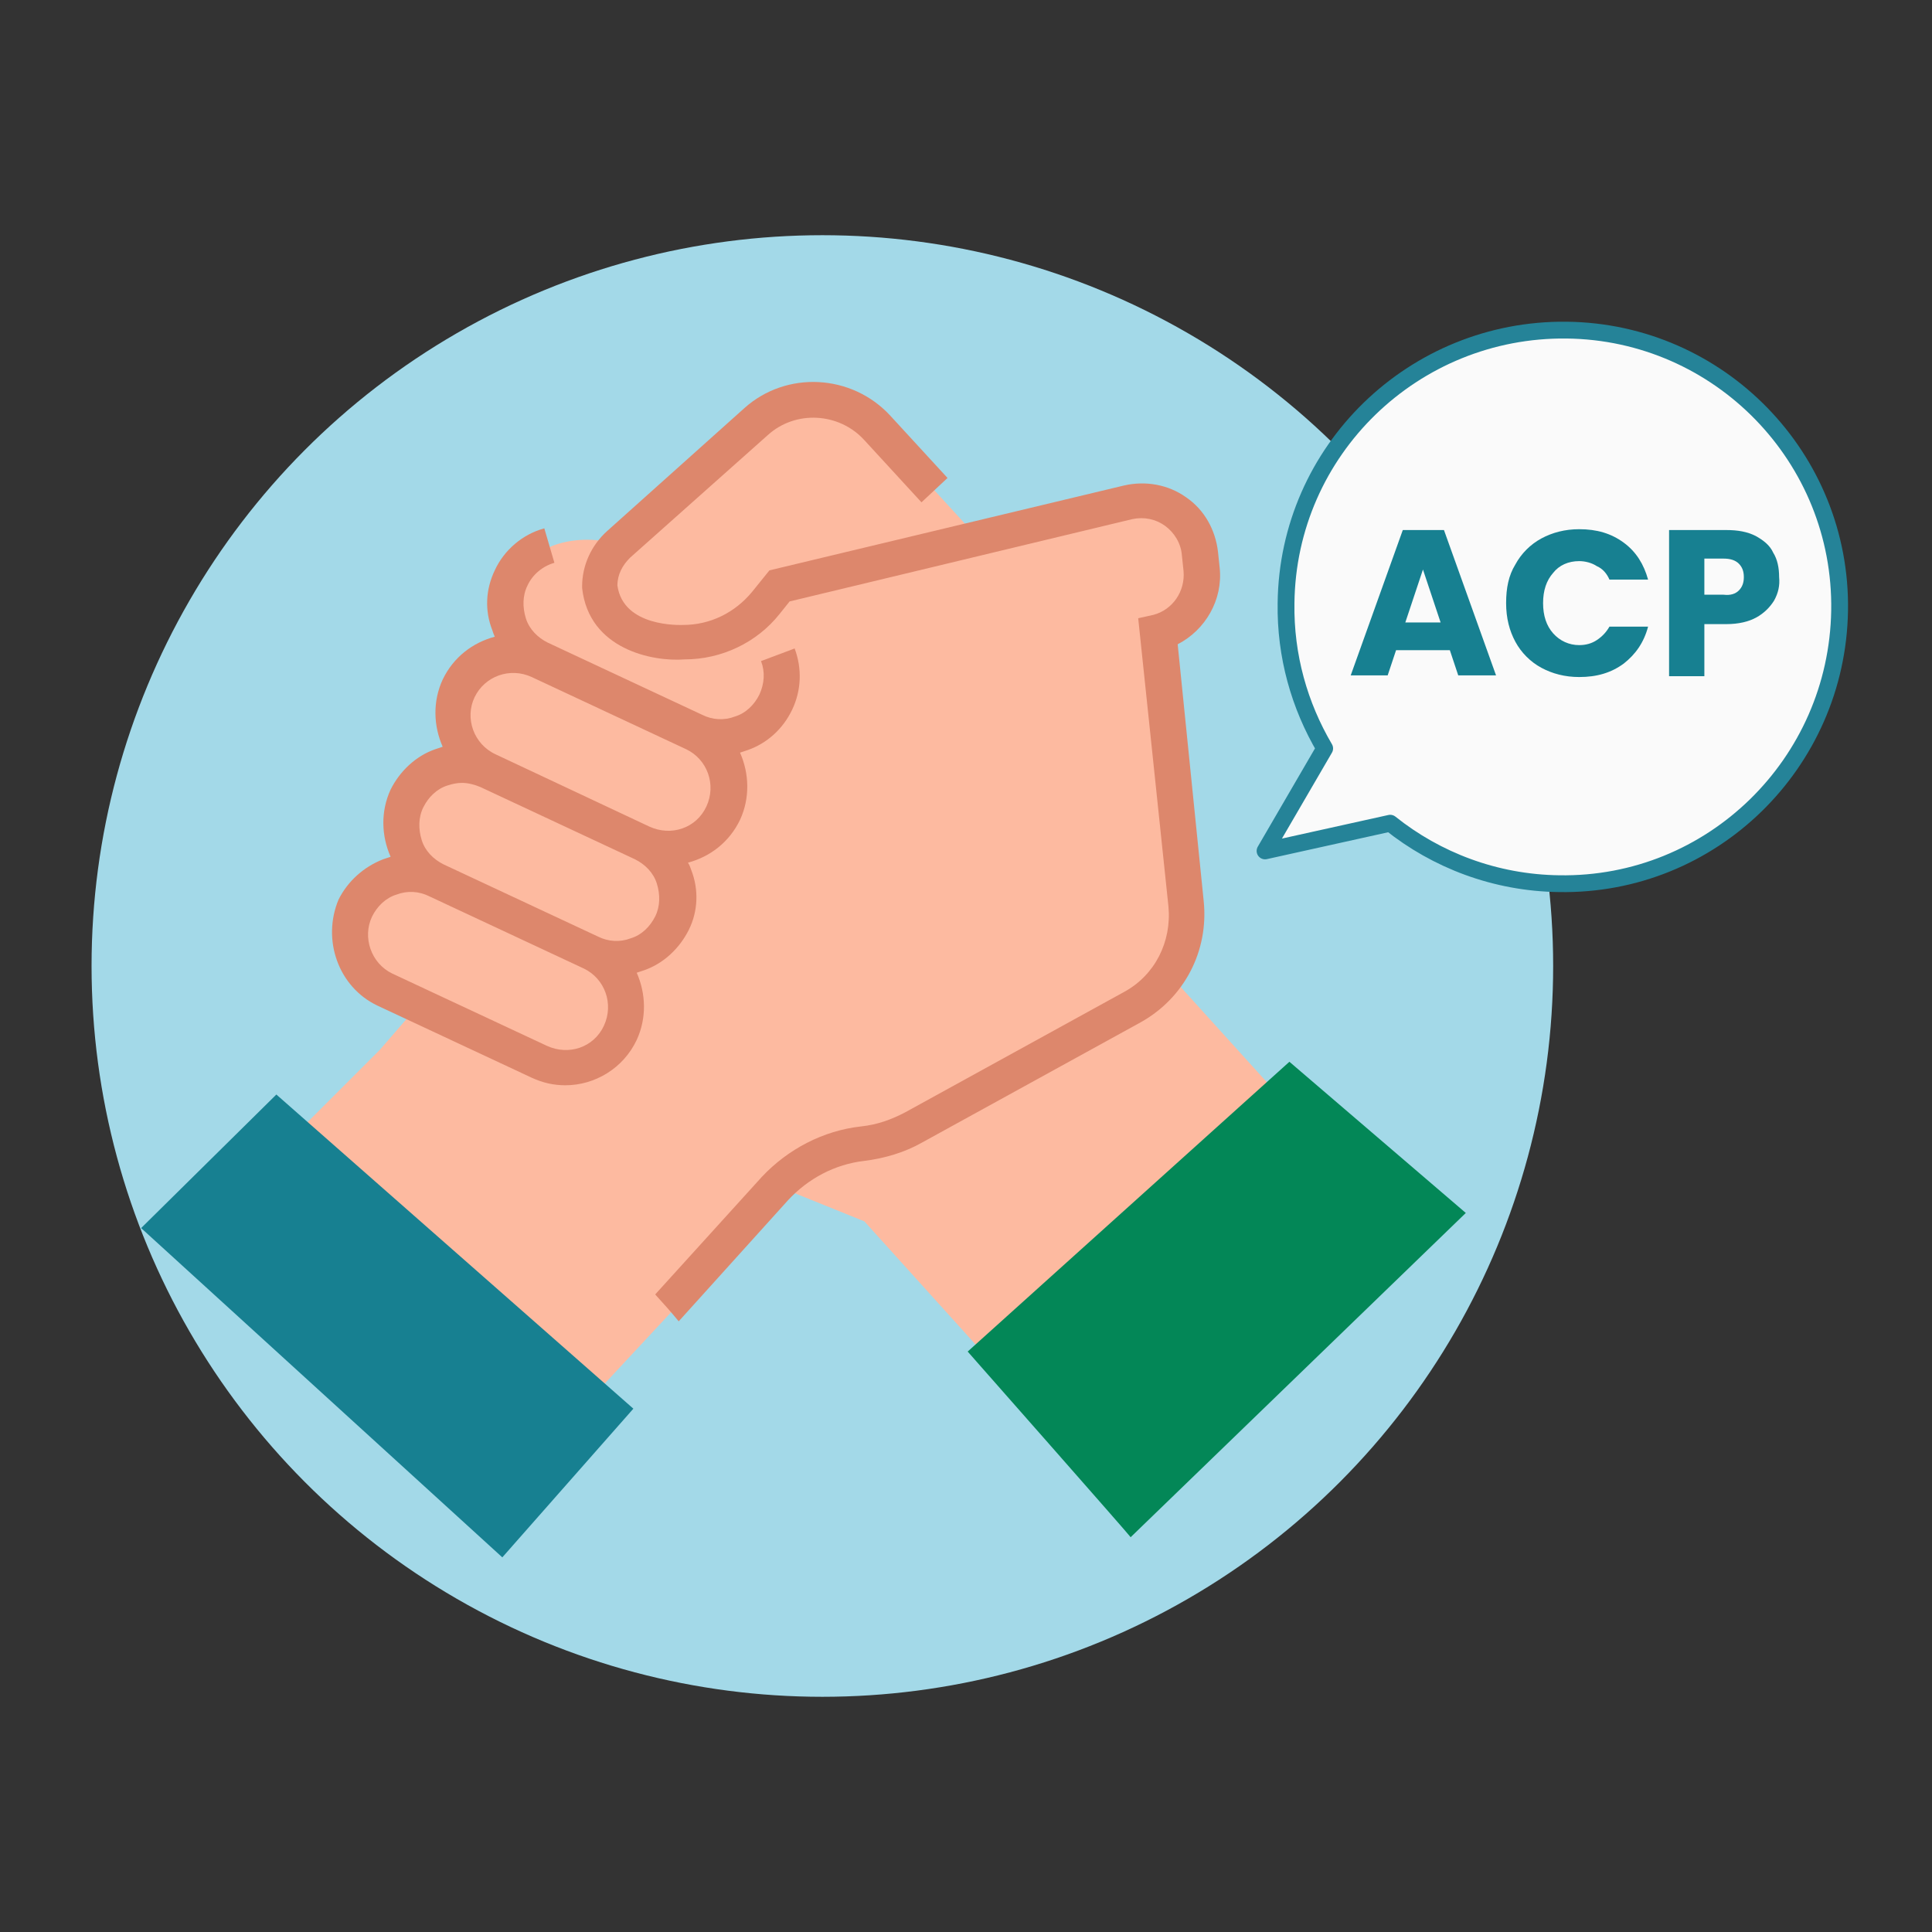 <?xml version="1.0" encoding="UTF-8"?> <svg xmlns="http://www.w3.org/2000/svg" xmlns:xlink="http://www.w3.org/1999/xlink" version="1.1" id="Layer_1" x="0px" y="0px" viewBox="0 0 230 230" style="enable-background:new 0 0 230 230;" xml:space="preserve"><rect x="0" y="0" width="230" height="230" fill="#333333" stroke="none"/> <style type="text/css"> .st0{fill:#A3D9E8;} .st1{fill:#FAFAFA;stroke:#258398;stroke-width:2;stroke-linecap:round;stroke-linejoin:round;} .st2{fill:#178091;} .st3{fill:#FDBAA0;} .st4{fill:#DD876C;} .st5{fill:#038757;} </style> <g> <circle class="st0" cx="97.9" cy="115" r="87"></circle> <path class="st1" d="M150.6,101.3l7.1-12.2c-3-5.1-4.7-11-4.6-17.3c0.2-18.2,15.2-32.7,33.4-32.5c18.2,0.2,32.8,15.2,32.5,33.4 s-15.2,32.8-33.4,32.5c-7.6-0.1-14.6-2.8-20.1-7.2h0L150.6,101.3L150.6,101.3z"></path> <path class="st2" d="M172.6,77.4h-6.4l-1,3h-4.4l6.2-17.3h4.9l6.2,17.3h-4.5L172.6,77.4z M171.5,74.1l-2.1-6.3l-2.1,6.3H171.5z"></path> <path class="st2" d="M180.4,67.2c0.7-1.3,1.8-2.4,3.1-3.1c1.3-0.7,2.8-1.1,4.5-1.1c2.1,0,3.8,0.5,5.3,1.6c1.5,1.1,2.4,2.6,2.9,4.4 h-4.6c-0.3-0.7-0.8-1.3-1.5-1.6c-0.6-0.4-1.4-0.6-2.1-0.6c-1.3,0-2.4,0.5-3.1,1.4c-0.8,0.9-1.2,2.1-1.2,3.6s0.4,2.7,1.2,3.6 c0.8,0.9,1.9,1.4,3.1,1.4c0.8,0,1.5-0.2,2.1-0.6c0.6-0.4,1.1-0.9,1.5-1.6h4.6c-0.5,1.9-1.5,3.3-2.9,4.4c-1.5,1.1-3.2,1.6-5.3,1.6 c-1.7,0-3.2-0.4-4.5-1.1s-2.4-1.8-3.1-3.1c-0.7-1.3-1.1-2.8-1.1-4.6C179.3,70,179.6,68.5,180.4,67.2L180.4,67.2z"></path> <path class="st2" d="M211.2,71.5c-0.5,0.8-1.2,1.5-2.1,2s-2.1,0.8-3.6,0.8h-2.6v6.2h-4.2V63.1h6.8c1.4,0,2.5,0.2,3.5,0.7 c0.9,0.5,1.7,1.1,2.1,2c0.5,0.8,0.7,1.8,0.7,2.9C211.9,69.7,211.7,70.6,211.2,71.5L211.2,71.5z M207,70.3c0.4-0.4,0.6-0.9,0.6-1.6 c0-0.7-0.2-1.2-0.6-1.6c-0.4-0.4-1-0.6-1.8-0.6h-2.3v4.3h2.3C206,70.9,206.6,70.7,207,70.3L207,70.3z"></path> <path class="st3" d="M171.1,146.3l-10.3-11.6l-2.6,2.3l-8.5-9.4l0,0l-10.5-11.6l2.1-5.8l-3.5-35c3.1-0.7,5.2-3.7,4.7-6.9l-0.5-3.4 c-0.5-3.6-4-6-7.5-5.2l-18.2,4.2l-11.9-13c-3.6-3.8-9.5-4.2-13.5-0.9L73.7,64.8c0,0-8.3-2.8-12.9,4.3c0,0-2.4,4,0.9,7.5 c0,0-4.2,0.1-7,5.5c0,0-2,4.5,1.2,8c0,0-5.5,1.1-7.4,5.1c0,0-2,3.8,1.1,7.8c0,0-6.5,2.2-6.8,6.8c0,0-1.4,7.2,6.3,10.7l-3.9,4.5 l-11.6,11.6l-2-1.8l-10.3,11.6l37.4,33l6.6-7.5l28.2-30.3l9.4,3.8l30.7,34l35.3-30.4l-0.4-0.5L171.1,146.3L171.1,146.3z"></path> <polygon class="st2" points="75.4,167.7 32.9,130.3 16.8,146.2 59.8,185.4 "></polygon> <path class="st4" d="M140.2,76.7c3.3-1.7,5.4-5.3,5-9.1l-0.2-1.9c-0.3-2.6-1.6-5-3.8-6.5c-2.1-1.5-4.8-2-7.4-1.4L91.6,67.9 l-2.1,2.6c-2,2.4-4.9,3.9-8.2,3.9c-0.3,0-7.1,0.3-7.8-4.7c0-1.3,0.6-2.4,1.5-3.3l16.4-14.6c3.3-3,8.5-2.7,11.5,0.6l6.8,7.4l3.1-2.9 l-6.8-7.4c-4.6-5-12.4-5.4-17.4-0.9L72.3,63.2c-1.9,1.7-3,4.1-3,6.6V70c0.8,7.3,8.4,8.8,12.2,8.5c4.4,0,8.6-2,11.3-5.4l1.2-1.5 l40.8-9.8c1.4-0.3,2.8,0,3.9,0.8c1.1,0.8,1.9,2.1,2,3.5l0.2,1.9c0.2,2.4-1.3,4.6-3.6,5.2l-1.8,0.4l3.6,34.3 c0.4,4.2-1.6,8.2-5.3,10.2l-26,14.3c-1.7,0.9-3.4,1.5-5.3,1.7c-4.5,0.5-8.7,2.7-11.8,6l-12.7,14c1,1.1,1.9,2.1,2.8,3.2l13-14.4 c2.4-2.6,5.6-4.3,9.1-4.7c2.4-0.3,4.8-1,6.9-2.2l26-14.3c5.2-2.9,8.1-8.5,7.5-14.4L140.2,76.7L140.2,76.7z"></path> <path class="st4" d="M44.9,119.7l18.4,8.6c1.3,0.6,2.6,0.9,4,0.9c3.5,0,6.9-2,8.5-5.4c1.2-2.6,1.1-5.5,0-8c0.3-0.1,0.6-0.2,0.9-0.3 c2.3-0.8,4.2-2.6,5.3-4.8s1.2-4.8,0.3-7.1c-0.1-0.3-0.2-0.6-0.4-0.9c2.6-0.7,4.9-2.4,6.2-5.1c1.2-2.6,1.1-5.5,0-8 c0.3-0.1,0.6-0.2,0.9-0.3c2.3-0.8,4.2-2.5,5.3-4.8c1.1-2.3,1.2-4.9,0.3-7.3l-4,1.5c0.5,1.3,0.4,2.7-0.2,4c-0.6,1.2-1.6,2.2-2.9,2.6 c-1.3,0.5-2.7,0.4-3.9-0.2l-18.4-8.6c-1.2-0.6-2.2-1.6-2.6-2.9s-0.4-2.7,0.2-3.9c0.6-1.3,1.8-2.3,3.2-2.7l-1.2-4.1 c-2.6,0.7-4.8,2.6-5.9,5c-1.1,2.3-1.2,4.8-0.3,7.1c0.1,0.3,0.2,0.6,0.3,0.8c-2.6,0.7-4.9,2.4-6.2,5.1c-1.2,2.6-1.1,5.5,0,8 c-0.3,0.1-0.6,0.2-0.9,0.3c-2.3,0.8-4.2,2.6-5.3,4.8c-1.2,2.6-1.1,5.5,0,8c-0.3,0.1-0.6,0.2-0.9,0.3c-2.3,0.9-4.2,2.6-5.3,4.8 C38.3,111.9,40.3,117.5,44.9,119.7L44.9,119.7z M56.5,83c1.2-2.5,4.2-3.6,6.8-2.4l18.4,8.6c2.5,1.2,3.6,4.2,2.4,6.8 s-4.2,3.6-6.8,2.4L59,89.8C56.4,88.6,55.3,85.5,56.5,83z M50.4,96.1c0.6-1.2,1.6-2.2,2.9-2.6c0.6-0.2,1.2-0.3,1.7-0.3 c0.7,0,1.5,0.2,2.2,0.5l18.4,8.6c1.2,0.6,2.2,1.6,2.6,2.9s0.4,2.7-0.2,3.9s-1.6,2.2-2.9,2.6c-1.3,0.5-2.7,0.4-3.9-0.2l-18.4-8.6 c-1.2-0.6-2.2-1.6-2.6-2.9S49.8,97.3,50.4,96.1L50.4,96.1z M44.3,109.1c0.6-1.2,1.6-2.2,2.9-2.6c1.3-0.5,2.7-0.4,3.9,0.2l18.4,8.6 c2.5,1.2,3.6,4.2,2.4,6.8s-4.2,3.6-6.8,2.4l-18.4-8.6C44.2,114.7,43.1,111.6,44.3,109.1L44.3,109.1z"></path> <path class="st4" d="M146.8,135.7c-1.6,0-2.9,1.3-2.9,2.9c0,1.6,1.3,2.9,2.9,2.9s2.9-1.3,2.9-2.9 C149.7,137,148.4,135.7,146.8,135.7z"></path> <path class="st5" d="M115.2,160.9l38.3-34.5l21,18l-39.9,38.6C134.6,182.9,115.2,160.9,115.2,160.9z"></path> </g> </svg> 